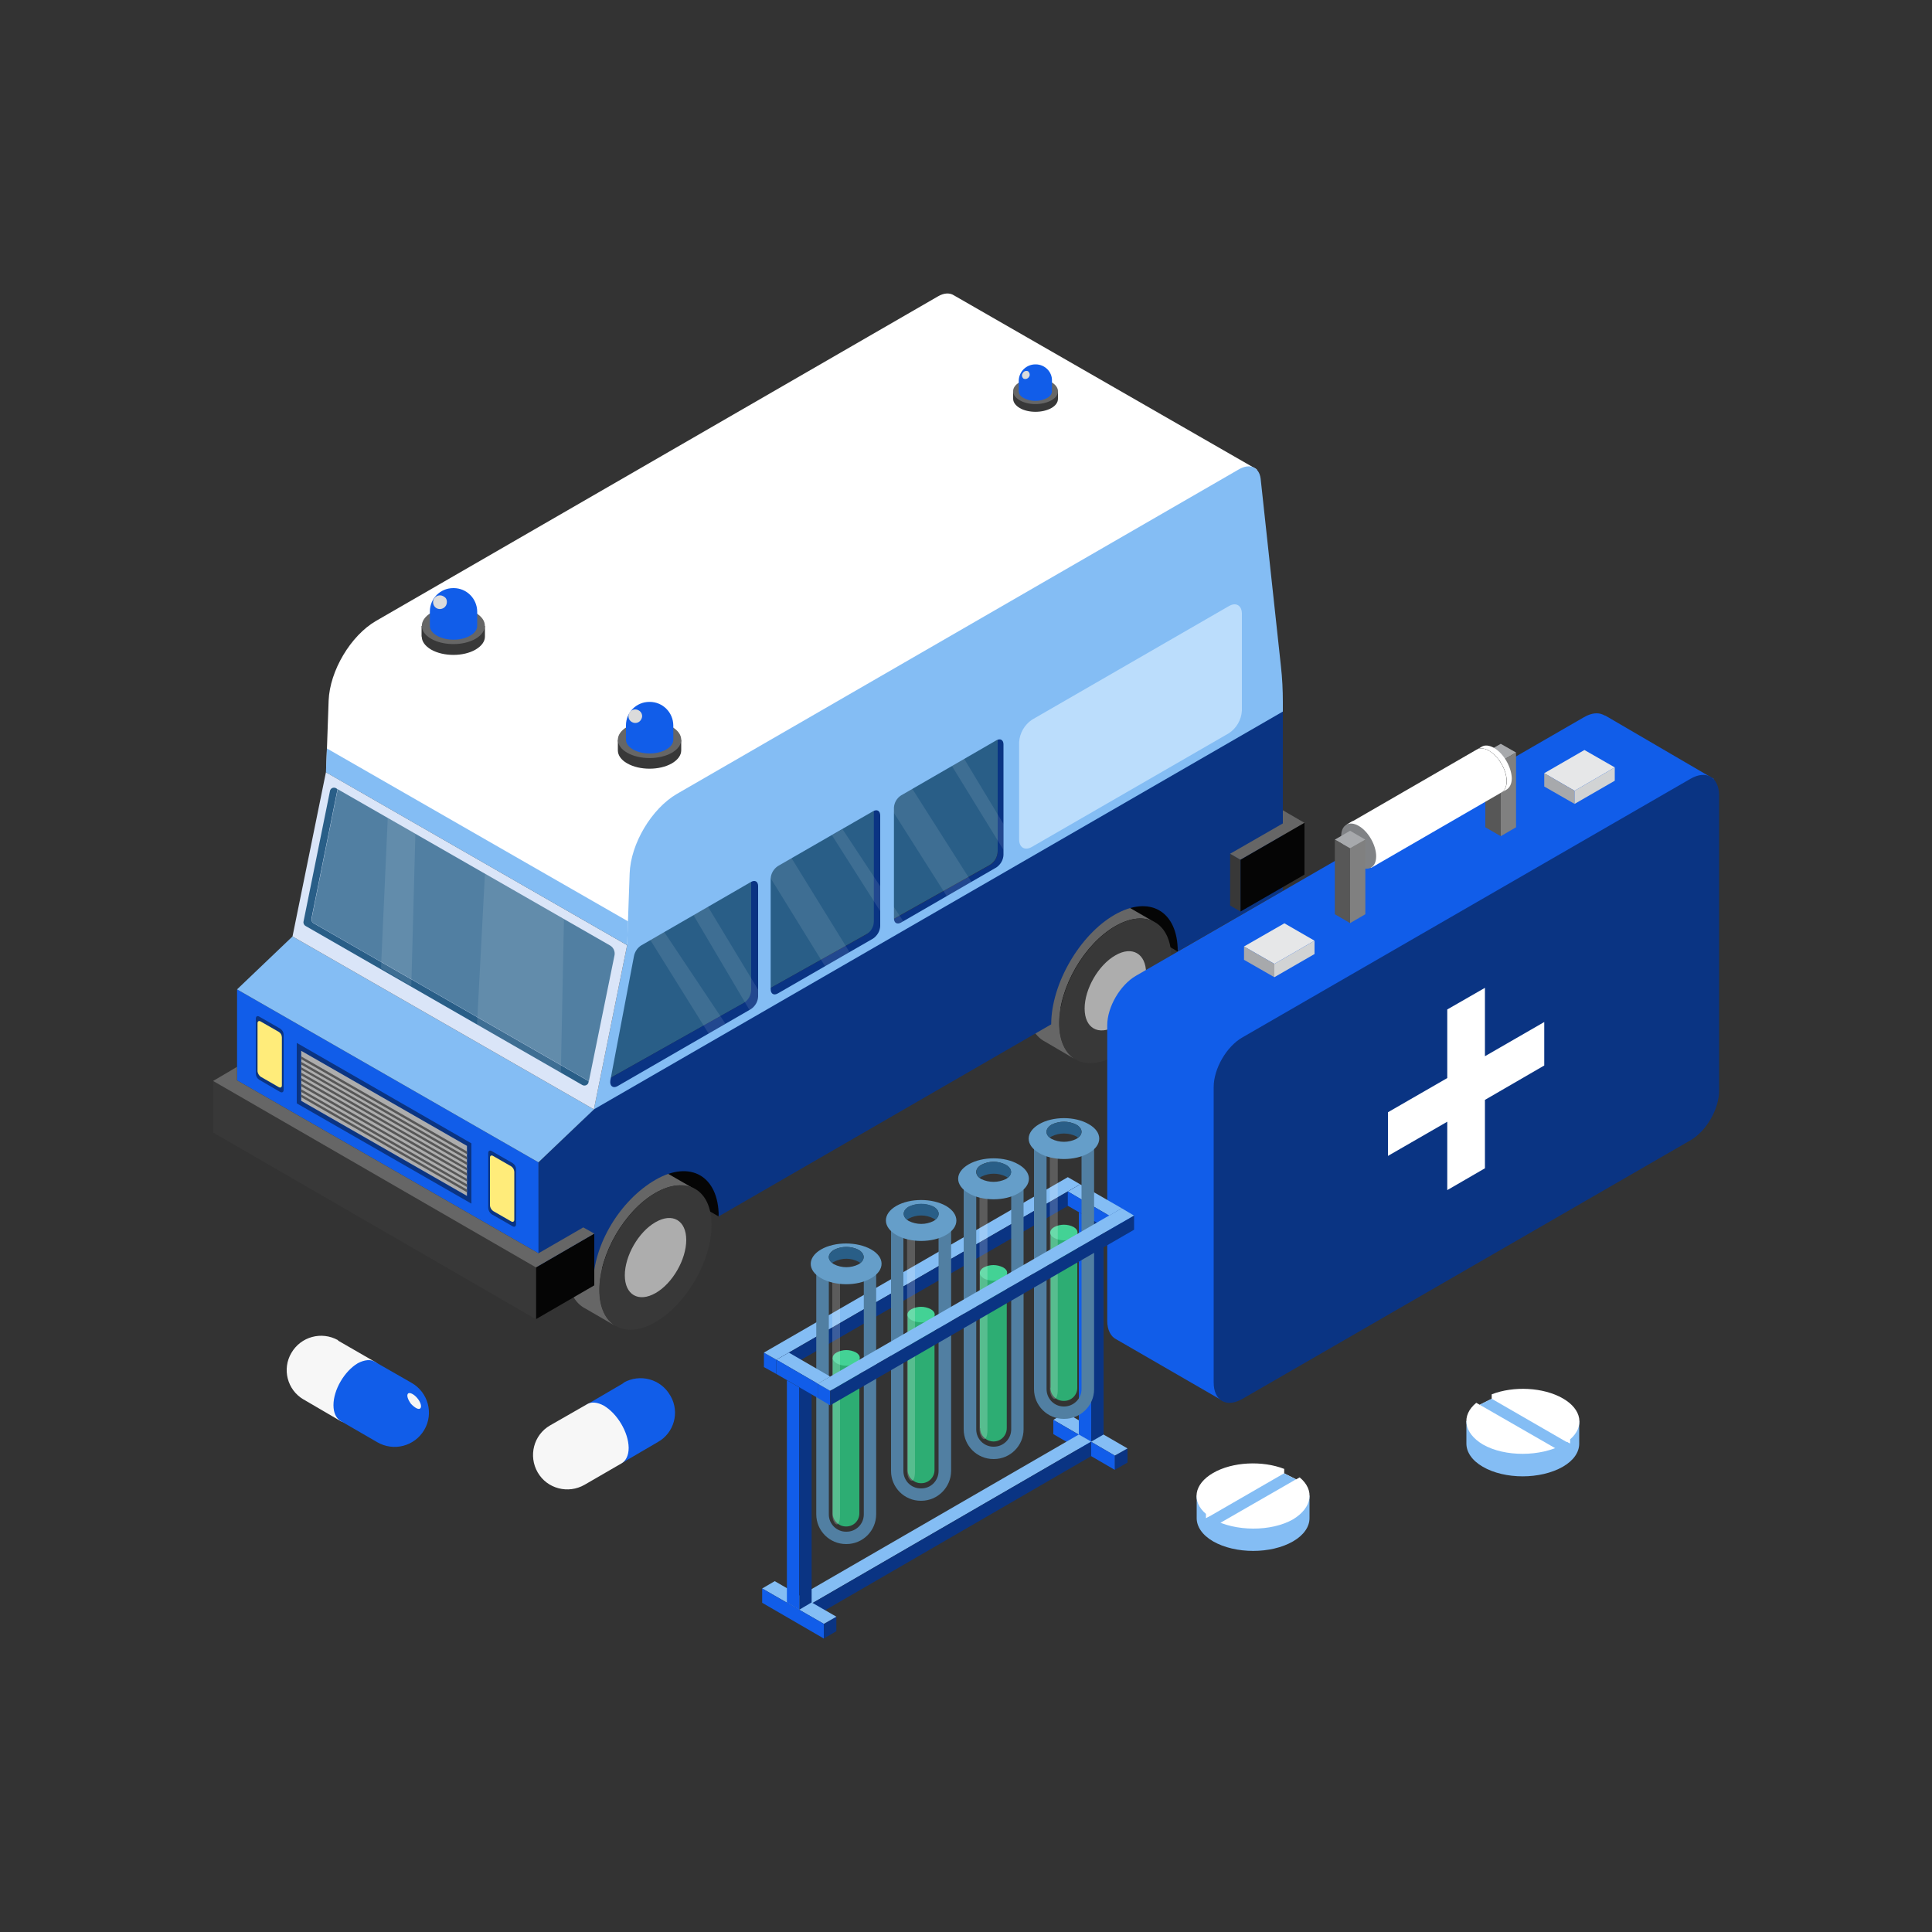 <?xml version="1.0" encoding="utf-8"?>
<!-- Generator: Adobe Illustrator 26.0.1, SVG Export Plug-In . SVG Version: 6.00 Build 0)  -->
<svg version="1.1" id="Layer_1" xmlns="http://www.w3.org/2000/svg" xmlns:xlink="http://www.w3.org/1999/xlink" x="0px" y="0px"
	 viewBox="0 0 1000 1000" style="enable-background:new 0 0 1000 1000;" xml:space="preserve">
<rect x="0" y="0" width="1000" height="1000" fill="#333333" stroke="none"/>
<style type="text/css">
	.st0{fill:#787878;}
	.st1{fill:#545454;}
	.st2{fill:#295E87;}
	.st3{fill:#0A3483;}
	.st4{opacity:0.1;fill:#FFFFFF;enable-background:new    ;}
	.st5{fill:#050505;}
	.st6{fill:#242424;}
	.st7{fill:#666666;}
	.st8{fill:#383838;}
	.st9{fill:#ADADAD;}
	.st10{fill:#FFFFFF;}
	.st11{fill:#84BDF4;}
	.st12{fill:#BBDDFC;}
	.st13{fill:#115DE9;}
	.st14{fill:#DBDBDB;}
	.st15{fill:#575757;}
	.st16{fill:#FFEC7A;}
	.st17{fill:#DAE5F8;}
	.st18{fill:#517FA2;}
	.st19{fill:#E6E7E8;}
	.st20{fill:#A7A9AC;}
	.st21{fill:#D1D3D4;}
	.st22{fill:#808080;}
	.st23{fill:#808285;}
	.st24{fill:#2DAD73;}
	.st25{fill:#43D295;}
	.st26{opacity:0.2;fill:#FFFFFF;enable-background:new    ;}
	.st27{fill:#659EC9;}
	.st28{fill:#1D374E;}
	.st29{fill:#F7F7F7;}
	.st30{fill:#F5F5F5;}
</style>
<g id="Layer_2_00000031913372401687378520000014965308377394047114_">
	<g id="_09_Health_Care">
		<path class="st0" d="M156.8,477.2c-1,0.7-1.7,1.8-1.8,3c0,1.1,0.8,1.6,1.8,1c1-0.7,1.7-1.8,1.7-3
			C158.5,477.1,157.7,476.6,156.8,477.2z"/>
		<path class="st1" d="M159.7,473.5l-4.3,2.5c-0.8,0.5-1.3,1.4-1.4,2.3v5.8c0,0.9,0.6,1.2,1.4,0.8l4.3-2.5c0.8-0.5,1.3-1.4,1.4-2.3
			v-5.8C161.1,473.4,160.5,473.1,159.7,473.5z"/>
		<path class="st2" d="M394.1,445.4l-69.3,48l-12.9,66.8l200.2-112.4c2.6-1.5,4.3-4.2,4.3-7.3v-57.8l-58.8,26L394.1,445.4z"/>
		<path class="st3" d="M516.4,440.6c0,3-1.6,5.8-4.3,7.3l-54.5,30.6v-66.7h-5.3v65.1c0,2.8-1.5,5.4-4,6.8L394.1,514v-60.7h-5.3v59
			c0,2.8-1.5,5.5-4,6.9l-72.9,41l-1.7,8.9l78.9-44.3h5V522l129.7-72.8v-70.7l-7.4,4.3L516.4,440.6z"/>
		<polygon class="st4" points="357.3,470.9 388.6,523.9 396.6,519.2 364.8,466.6 		"/>
		<polygon class="st4" points="430.6,432.3 462.9,483.1 469.3,479.5 436.1,429.2 		"/>
		<polygon class="st4" points="491,393.7 519.4,439.9 519.4,426.5 497.4,390 		"/>
		<polygon class="st4" points="336.2,485.9 366.8,535 375.5,529.9 343.4,481.8 		"/>
		<polygon class="st4" points="395.4,448.9 427.7,501.2 440.4,493.9 408.1,441.6 		"/>
		<polygon class="st4" points="457.7,412.9 490.7,464.9 503.5,457.5 470.5,405.6 		"/>
		<polygon class="st5" points="302.4,661.8 365.7,626 371.9,629.6 372.6,621.9 605.1,489.9 609.6,492.5 616.1,442.4 302.4,623.6 		
			"/>
		<path class="st6" d="M597.9,477.4L597.9,477.4L597.9,477.4L597.9,477.4z"/>
		<path class="st6" d="M557,548.4L557,548.4l-0.2-0.1L557,548.4z"/>
		<path class="st7" d="M581.2,467.8l-0.2-0.1l0,0c-5.2-2.9-12.3-2.4-20.2,2.2c-16,9.2-29,31.7-29,50.2c0,9.6,3.5,16.2,9.2,19.1
			l15.7,9.2c-5.2-3-8.5-9.5-8.5-18.8c0-18.5,13-41,29-50.2c8-4.6,15.2-5.1,20.4-2.1l-16.3-9.4C581.4,467.9,581.3,467.8,581.2,467.8z
			"/>
		<path class="st8" d="M577.3,479.4c-16,9.2-29,31.7-29,50.2s13,26,29,16.7s29-31.7,29-50.2S593.3,470.1,577.3,479.4z"/>
		<path class="st9" d="M577.3,494.5c-8.8,5-15.9,17.4-15.9,27.5c0,10.2,7.1,14.2,15.9,9.2s15.9-17.4,15.9-27.5
			S586,489.4,577.3,494.5z"/>
		<path class="st6" d="M359.9,615.5L359.9,615.5L359.9,615.5L359.9,615.5z"/>
		<path class="st6" d="M319,686.5L319,686.5c-0.1,0-0.1-0.1-0.2-0.1L319,686.5z"/>
		<path class="st7" d="M343.2,605.9l-0.2-0.1l0,0c-5.2-2.9-12.3-2.4-20.2,2.2c-16,9.2-29,31.7-29,50.2c0,9.6,3.5,16.2,9.2,19.1
			l15.7,9.1c-5.2-3-8.5-9.5-8.5-18.7c0-18.5,13-41,29-50.2c8-4.6,15.2-5,20.4-2l-16.3-9.4C343.4,606,343.3,605.9,343.2,605.9z"/>
		<path class="st8" d="M339.3,617.4c-16,9.2-29,31.7-29,50.2s13,26,29,16.7s29-31.7,29-50.2S355.3,608.2,339.3,617.4z"/>
		<path class="st9" d="M339.3,632.6c-8.8,5-15.9,17.4-15.9,27.5s7.1,14.2,15.9,9.2s15.9-17.4,15.9-27.5S348.1,627.5,339.3,632.6z"/>
		<path class="st10" d="M493.8,152.9c-2.1-1.4-5.1-1.4-8.3,0.5l-290.9,168c-13.1,7.6-23.9,25.8-24.5,41.2l-1.3,37l156,89.5
			l325.8-246.1L493.8,152.9L493.8,152.9z"/>
		<path class="st11" d="M652.5,247.7c-0.8-6-5.6-8-11.2-4.8l-290.9,168c-13.1,7.6-24,25.8-24.5,41.3l-1.3,37l-17.2,85l-23.7,23.2
			L664,382.2v-18.8c0-6.2-0.3-12.4-1-18.6L652.5,247.7z M392.4,515.8c-0.1,2.6-1.5,5-3.7,6.5l-69.1,39.9c-2.3,1.3-4.1-0.1-3.7-2.9
			l12.2-64.2c0.4-2.3,1.7-4.4,3.7-5.7l56.9-32.9c2.1-1.2,3.7-0.2,3.7,2.1L392.4,515.8z M455.6,479.3c-0.1,2.6-1.5,5-3.7,6.5
			l-49.3,28.4c-2.1,1.2-3.7,0.2-3.7-2.2v-57.2c0.1-2.6,1.5-5,3.7-6.5l49.3-28.4c2.1-1.2,3.7-0.2,3.7,2.2V479.3z M519.4,442.5
			c-0.1,2.6-1.5,5-3.7,6.5l-49.3,28.5c-2.1,1.2-3.7,0.2-3.7-2.2v-57.2c0.1-2.6,1.5-5,3.7-6.4l49.3-28.5c2.1-1.2,3.7-0.2,3.7,2.1
			V442.5z"/>
		<path class="st3" d="M278.7,601.6L278,682l29-17c0-20.9,14.1-43.8,32.2-54.3s32.8-2,32.8,18.9l172.1-99.4
			c0-20.9,14.7-46.3,32.8-56.7s32.7-2,32.7,18.9L664,461v-92.7L307.4,574.2L278.7,601.6z"/>
		<polygon class="st5" points="277.4,682.8 307.6,665.3 307.6,638.5 277.4,656 		"/>
		<polygon class="st8" points="636.7,468.7 642.1,471.8 642.1,445 636.7,441.9 		"/>
		<polygon class="st7" points="664,426.2 636.7,441.9 642.1,445 675.2,425.9 664,419.4 		"/>
		<polygon class="st5" points="642.1,471.8 675.2,452.7 675.2,425.9 642.1,445 		"/>
		<path class="st12" d="M636.1,313.7l-101.9,58.8c-3.9,2.6-6.4,6.9-6.7,11.6v50.4c0,4.2,3,6,6.7,3.8l101.9-58.8
			c3.9-2.6,6.4-6.9,6.7-11.6v-50.4C642.7,313.3,639.7,311.6,636.1,313.7z"/>
		<path class="st12" d="M631.5,322.2l-92.7,53.5c-3.4,1.9-6.1,6.3-6.1,9.8v41.4c0,3.5,2.7,4.8,6.1,2.8l92.7-53.5
			c3.4-2,6.1-6.4,6.1-9.8V325C637.6,321.5,634.9,320.3,631.5,322.2z"/>
		<path class="st8" d="M319.8,388.4c0,2.4,1.6,4.9,4.8,6.7c6.4,3.7,16.8,3.7,23.2,0c3.2-1.9,4.8-4.3,4.8-6.7v-5.5h-32.8V388.4z"/>
		<path class="st7" d="M347.8,376.2c-6.4-3.7-16.8-3.7-23.2,0s-6.4,9.7,0,13.4s16.8,3.7,23.2,0S354.2,379.9,347.8,376.2z"/>
		<path class="st13" d="M336.3,363.3h-0.2c-6.7,0-12.1,5.4-12.1,12.1v7.5c0,1.8,1.2,3.6,3.6,5c4.8,2.8,12.5,2.8,17.3,0
			c2.4-1.4,3.6-3.2,3.6-5v-7.5C348.4,368.7,343,363.3,336.3,363.3z"/>
		<path class="st14" d="M330.6,367.7c-1.7-1-3.8-0.5-4.8,1.2c-1,1.7-0.5,3.8,1.2,4.8c1.7,1,3.8,0.5,4.8-1.2c0.1-0.2,0.2-0.4,0.3-0.6
			C332.8,370.4,332.1,368.5,330.6,367.7z"/>
		<path class="st8" d="M218.3,329.5c0,2.4,1.6,4.8,4.8,6.7c6.4,3.7,16.8,3.7,23.1,0c3.2-1.9,4.8-4.3,4.8-6.7v-5.5h-32.8V329.5z"/>
		<path class="st7" d="M246.2,317.2c-6.4-3.7-16.8-3.7-23.1,0s-6.4,9.7,0,13.4s16.8,3.7,23.1,0S252.6,320.9,246.2,317.2z"/>
		<path class="st13" d="M234.8,304.4h-0.2c-6.7,0-12.1,5.4-12.1,12.1v7.5c0,1.8,1.2,3.6,3.6,5c4.8,2.8,12.5,2.8,17.3,0
			c2.4-1.4,3.6-3.2,3.6-5v-7.5C246.9,309.8,241.5,304.4,234.8,304.4C234.8,304.4,234.8,304.4,234.8,304.4z"/>
		<path class="st14" d="M229.9,308.9c-1.5-1.2-3.8-0.9-5,0.6s-0.9,3.8,0.6,5s3.8,0.9,5-0.6c0.1-0.2,0.3-0.4,0.4-0.6
			C231.7,311.6,231.3,309.6,229.9,308.9z"/>
		<path class="st8" d="M524.4,206.4c0,1.7,1.1,3.4,3.4,4.8c4.5,2.6,11.8,2.6,16.4,0c2.3-1.3,3.4-3,3.4-4.8v-3.9h-23.2V206.4z"/>
		<path class="st7" d="M544.2,197.8c-4.5-2.6-11.8-2.6-16.4,0s-4.5,6.8,0,9.4s11.8,2.6,16.4,0S548.7,200.4,544.2,197.8z"/>
		<path class="st13" d="M536.1,188.6h-0.2c-4.7,0-8.6,3.8-8.6,8.6v5.3c0,1.3,0.8,2.6,2.5,3.5c3.8,2,8.4,2,12.2,0
			c1.7-1,2.5-2.2,2.5-3.5v-5.3C544.7,192.5,540.8,188.6,536.1,188.6L536.1,188.6z"/>
		<path class="st14" d="M532.2,192.2c-1-0.5-2.3-0.1-2.8,0.9c-0.7,0.9-0.5,2.2,0.4,2.9c1.2,0.5,2.5-0.1,3-1.3
			C533.2,193.9,532.9,192.9,532.2,192.2z"/>
		<polygon class="st13" points="122.7,559.2 278.7,648.7 278.7,601.6 122.7,512.1 		"/>
		<polygon class="st3" points="153.6,571.1 244,623 244,591.8 153.6,539.8 		"/>
		<polygon class="st9" points="155.9,569.8 241.7,619 241.7,593.1 155.9,543.9 		"/>
		<polygon class="st15" points="155.9,548.2 241.7,597.4 241.7,596 155.9,546.8 		"/>
		<polygon class="st15" points="155.9,551 241.7,600.2 241.7,598.8 155.9,549.6 		"/>
		<polygon class="st15" points="155.9,553.7 241.7,603 241.7,601.6 155.9,552.4 		"/>
		<polygon class="st15" points="155.9,556.6 241.7,605.8 241.7,604.5 155.9,555.2 		"/>
		<polygon class="st15" points="155.9,559.4 241.7,608.6 241.7,607.2 155.9,558 		"/>
		<polygon class="st15" points="155.9,562.3 241.7,611.5 241.7,610.2 155.9,560.9 		"/>
		<polygon class="st15" points="155.9,565.2 241.7,614.4 241.7,613 155.9,563.8 		"/>
		<polygon class="st15" points="155.9,567.9 241.7,617.1 241.7,615.7 155.9,566.5 		"/>
		<polygon class="st11" points="122.7,512.1 278.7,601.6 307.4,574.2 151.4,484.7 		"/>
		<path class="st3" d="M265.3,602l-10.8-6.2c-1-0.6-1.8-0.1-1.8,1v28.5c0.1,1.3,0.8,2.5,1.8,3.2l10.8,6.2c1,0.6,1.8,0.1,1.8-1v-28.6
			C267.1,603.9,266.4,602.7,265.3,602z"/>
		<path class="st16" d="M264.6,603.7l-9.4-5.4c-0.9-0.5-1.6-0.1-1.6,0.9V624c0.1,1.1,0.7,2.1,1.6,2.8l9.4,5.4
			c0.9,0.5,1.6,0.1,1.6-0.9v-24.8C266.1,605.3,265.5,604.3,264.6,603.7z"/>
		<path class="st3" d="M145,532.4l-10.8-6.2c-1-0.6-1.8-0.1-1.8,1.1v28.5c0.1,1.3,0.7,2.4,1.8,3.1l10.8,6.3c1,0.5,1.8,0.1,1.8-1.1
			v-28.5C146.8,534.3,146.1,533.1,145,532.4z"/>
		<path class="st16" d="M144.3,534.1l-9.4-5.4c-0.9-0.5-1.6-0.1-1.6,0.9v24.9c0.1,1.1,0.7,2.1,1.6,2.8l9.4,5.4
			c0.9,0.5,1.6,0.1,1.6-0.9v-24.8C145.9,535.7,145.3,534.7,144.3,534.1z"/>
		<polygon class="st17" points="151.4,484.7 307.4,574.2 324.6,489.2 168.7,399.7 		"/>
		<path class="st2" d="M161.2,475.5l13.5-67L174,408c-1.1-0.6-2.4-0.3-3,0.8c-0.1,0.2-0.2,0.4-0.2,0.6l-13.7,67.6
			c-0.2,0.9,0.3,1.9,1.1,2.3l143.2,82.3c1.1,0.6,2.4,0.2,3-0.8c0.1-0.2,0.2-0.4,0.2-0.6l0.1-0.6l-142.5-81.8
			C161.5,477.3,161,476.4,161.2,475.5z"/>
		<path class="st18" d="M315.8,489.4l-141-80.9l-13.5,67c-0.2,0.9,0.2,1.9,1,2.3l142.5,81.8l13.3-65.3
			C318.4,492.4,317.5,490.4,315.8,489.4z"/>
		<polygon class="st4" points="197.2,501.2 212.9,510.3 215,431.6 200.7,423.4 		"/>
		<polygon class="st4" points="246.9,530.3 290.3,555.2 291.9,475.7 251,452.3 		"/>
		<polygon class="st8" points="110.3,586.2 277.4,682.8 277.4,656 110.3,559.5 		"/>
		<polygon class="st7" points="278.7,648.7 122.7,559.2 122.7,552.2 110.3,559.5 277.4,656 307.6,638.5 301.9,635.3 		"/>
		<polygon class="st11" points="168.7,399.7 324.6,489.2 325.1,476.9 169.2,387.4 		"/>
		<path class="st13" d="M829.7,369.9c-2.6-1.2-6-0.9-9.8,1.3l-232,133.9c-8.1,4.7-14.8,16.1-14.8,25.6v152.9c0,4.9,1.9,8.3,4.8,9.7
			l0,0l55.2,31.9l85.8-108.7l101-58.3c8.2-4.7,14.8-16.2,14.8-25.6v-63l52.4-66.4l-56-32.7C830.6,370.4,830.1,370.1,829.7,369.9z"/>
		<path class="st3" d="M875,403.1L643,537c-8.2,4.7-14.8,16.2-14.8,25.6v153c0,9.4,6.6,13.2,14.8,8.5l232-133.9
			c8.2-4.7,14.8-16.2,14.8-25.6V411.6C889.7,402.2,883.1,398.4,875,403.1z"/>
		<polygon class="st10" points="768.6,511.3 749.1,522.5 749.1,558 718.4,575.7 718.4,598.3 749.1,580.6 749.1,616 768.6,604.7 
			768.6,569.3 799.3,551.5 799.3,529 768.6,546.7 		"/>
		<polygon class="st19" points="643.9,489.9 659.6,498.9 680.4,486.9 664.8,477.9 		"/>
		<polygon class="st20" points="643.9,496.8 659.6,505.8 659.6,498.9 643.9,489.9 		"/>
		<polygon class="st21" points="659.6,505.8 680.4,493.8 680.4,486.9 659.6,498.9 		"/>
		<polygon class="st19" points="799.3,400.2 815,409.3 835.8,397.2 820.1,388.2 		"/>
		<polygon class="st20" points="799.3,407.1 815,416.1 815,409.3 799.3,400.2 		"/>
		<polygon class="st21" points="815,416.1 835.8,404.1 835.8,397.2 815,409.3 		"/>
		<polygon class="st20" points="768.8,389.5 776.8,394.1 784.7,389.5 776.8,385 		"/>
		<polygon class="st15" points="768.8,428.2 776.8,432.8 776.8,394.1 768.8,389.5 		"/>
		<polygon class="st22" points="776.8,432.8 784.7,428.2 784.7,389.5 776.8,394.1 		"/>
		<path class="st10" d="M773.3,387.1c-2.5-1.4-4.8-1.6-6.4-0.6l-2.5,1.5c1.6-0.9,3.9-0.8,6.4,0.6c5,2.9,9.1,9.9,9.1,15.7
			c0,2.9-1,4.9-2.7,5.9l2.6-1.5c1.6-1,2.7-3,2.7-5.9C782.3,397,778.3,390,773.3,387.1z"/>
		<path class="st6" d="M770.7,388.6c-5-2.9-9-0.6-9,5.2s4.1,12.8,9,15.7s9.1,0.5,9.1-5.2S775.7,391.5,770.7,388.6z"/>
		<path class="st10" d="M770.7,388.6c-2.5-1.5-4.8-1.6-6.4-0.6l-67.5,39l-0.1,0.8c-0.6,1.3-1,2.7-0.9,4.1c0,5.8,4.1,12.8,9.1,15.7
			c1.2,0.7,2.6,1.2,4,1.2l0.8,0.4l67.4-39c1.7-0.9,2.7-3,2.7-5.9C779.8,398.5,775.7,391.5,770.7,388.6z"/>
		<path class="st10" d="M705.8,426c-2.5-1.5-4.8-1.6-6.4-0.6l-2.5,1.5c1.7-1,3.9-0.8,6.4,0.6c5,2.9,9,9.9,9,15.7
			c0,2.9-1,4.9-2.6,5.8l2.6-1.5c1.7-1,2.7-3,2.7-5.9C714.9,435.9,710.8,428.9,705.8,426z"/>
		<path class="st23" d="M703.3,427.5c-5-2.9-9.1-0.5-9.1,5.2s4,12.8,9.1,15.7s9,0.5,9-5.2S708.3,430.4,703.3,427.5z"/>
		<polygon class="st20" points="690.9,434.6 698.8,439.1 706.7,434.6 698.8,430 		"/>
		<polygon class="st15" points="690.9,473.2 698.8,477.8 698.8,439.1 690.9,434.6 		"/>
		<polygon class="st22" points="698.8,477.8 706.7,473.2 706.7,434.6 698.8,439.1 		"/>
		<polygon class="st13" points="395.4,707.6 401.9,711.2 401.9,703.8 395.4,700.1 		"/>
		<polygon class="st11" points="395.4,700.1 401.9,703.8 559.1,613 552.7,609.3 		"/>
		<polygon class="st3" points="401.9,711.2 559.1,620.5 559.1,613 401.9,703.8 		"/>
		<path class="st24" d="M507.3,739.2c0,3.8,3.1,6.8,6.8,6.9h0.2c3.8,0,6.8-3.1,6.8-6.9v-80.4h-13.9V739.2z"/>
		<path class="st25" d="M519.2,656c-3.2-1.6-6.8-1.6-10,0c-2.7,1.5-2.7,4.1,0,5.7c3.1,1.6,6.9,1.6,10,0C522,660,522,657.5,519.2,656
			z"/>
		<path class="st18" d="M523.4,739.8c0,5-4,9-9,9h-0.2c-4.9,0-8.9-4-8.9-8.9c0,0,0-0.1,0-0.1V612.3h-6.5v127.5
			c0,8.5,6.9,15.4,15.4,15.4h0.2c8.5,0,15.4-6.9,15.4-15.4V612.3h-6.4L523.4,739.8z"/>
		<path class="st26" d="M507,739.8c0,5,4.1,8.4,4.1,0V612.3H507V739.8z"/>
		<path class="st27" d="M527.2,602.7c-7.1-4.2-18.7-4.2-25.9,0s-7.1,10.7,0,14.9s18.8,4.2,25.9,0S534.4,606.8,527.2,602.7z
			 M520.6,610.3c-4,1.9-8.7,1.9-12.7,0c-3.5-2-3.5-5.4,0-7.4c4-2.1,8.7-2.1,12.7,0C524.2,604.9,524.2,608.3,520.6,610.3L520.6,610.3
			z"/>
		<path class="st2" d="M520.7,602.9c-4-2.1-8.7-2.1-12.7,0c-3.2,1.8-3.5,4.7-0.9,6.7c0.3-0.2,0.6-0.4,0.9-0.6c4-2,8.7-2,12.7,0
			c0.4,0.2,0.7,0.4,1,0.6C524.2,607.6,523.9,604.8,520.7,602.9z"/>
		<path class="st24" d="M469.8,760.8c0,3.8,3.1,6.9,6.9,6.9h0.2c3.8,0,6.8-3.1,6.8-6.8c0,0,0,0,0,0v-80.3h-13.9V760.8z"/>
		<path class="st25" d="M481.7,677.6c-3.1-1.6-6.8-1.6-9.9,0c-2.8,1.5-2.8,4.1,0,5.7c3.1,1.5,6.8,1.5,9.9,0
			C484.5,681.7,484.5,679.1,481.7,677.6z"/>
		<path class="st18" d="M485.8,761.4c0,4.9-3.9,9-8.9,9c0,0-0.1,0-0.1,0h-0.2c-5,0-9-4-9-9V633.9h-6.4v127.5
			c0,8.5,6.9,15.4,15.4,15.4h0.2c8.5,0,15.4-6.9,15.5-15.4V633.9h-6.5V761.4z"/>
		<path class="st26" d="M469.5,761.4c0,4.9,4.1,8.4,4.1,0V633.9h-4.1V761.4z"/>
		<path class="st27" d="M489.7,624.2c-7.2-4.1-18.7-4.1-25.8,0s-7.2,10.8,0,15s18.7,4.1,25.8,0S496.8,628.4,489.7,624.2z M483.2,632
			c-4,2-8.7,2-12.8,0c-3.5-2.1-3.5-5.4,0-7.4c4-1.9,8.7-1.9,12.8,0C486.7,626.6,486.7,629.9,483.2,632z"/>
		<path class="st2" d="M483.2,624.5c-4-1.9-8.7-1.9-12.8,0c-3.2,1.9-3.5,4.7-1,6.8c0.3-0.2,0.7-0.4,1-0.6c4-2.1,8.8-2.1,12.8,0
			c0.3,0.2,0.7,0.4,1,0.6C486.7,629.2,486.4,626.4,483.2,624.5z"/>
		<path class="st24" d="M431,783.3c0,3.8,3.1,6.8,6.9,6.8h0.1c3.8,0,6.8-3,6.8-6.8c0,0,0,0,0,0v-80.4H431V783.3z"/>
		<path class="st25" d="M443,700c-3.1-1.6-6.8-1.6-9.9,0c-2.8,1.5-2.8,4.1,0,5.7c3.1,1.6,6.8,1.6,9.9,0
			C445.7,704.1,445.7,701.5,443,700z"/>
		<path class="st18" d="M447.1,783.9c0,4.9-4,8.9-8.9,8.9c0,0-0.1,0-0.1,0h-0.2c-4.9,0-8.9-4-8.9-8.9c0,0,0,0,0,0V656.3h-6.5v127.5
			c0,8.5,6.9,15.4,15.4,15.4h0.2c8.5,0,15.4-6.9,15.4-15.4V656.3h-6.4L447.1,783.9z"/>
		<path class="st26" d="M430.8,783.9c0,5,4,8.5,4,0V656.3h-4V783.9z"/>
		<path class="st27" d="M450.9,646.7c-7.2-4.1-18.8-4.1-25.9,0s-7.2,10.8,0,14.9s18.7,4.2,25.9,0S458.1,650.8,450.9,646.7z
			 M444.4,654.4c-4,2-8.7,2-12.7,0c-3.6-2.1-3.6-5.4,0-7.5c4-2,8.7-2,12.7,0C447.9,649,447.9,652.3,444.4,654.4L444.4,654.4z"/>
		<path class="st2" d="M444.4,646.9c-4-2-8.7-2-12.7,0c-3.2,1.9-3.6,4.8-1,6.8c0.3-0.3,0.6-0.5,1-0.6c4-2.1,8.7-2.1,12.7,0
			c0.3,0.2,0.7,0.4,0.9,0.6C447.9,651.7,447.6,648.8,444.4,646.9z"/>
		<polygon class="st3" points="577,760.8 583.6,757 583.6,749.7 577,753.4 		"/>
		<polygon class="st11" points="545.2,734.9 577,753.4 583.6,749.7 551.6,731.2 		"/>
		<polygon class="st13" points="545.2,742.3 577,760.8 577,753.4 545.2,734.9 		"/>
		<polygon class="st28" points="558.4,627.4 564.8,631.1 571.2,627.4 564.8,623.7 		"/>
		<polygon class="st13" points="558.4,742.6 564.8,746.2 564.8,631.1 558.4,627.4 		"/>
		<polygon class="st3" points="564.8,746.2 571.2,742.5 571.2,627.4 564.8,631.1 		"/>
		<polygon class="st28" points="574.1,636.5 580.6,632.8 580.6,625.4 574.1,629.2 		"/>
		<polygon class="st11" points="552.7,616.7 574.1,629.2 580.6,625.4 559.1,613 		"/>
		<polygon class="st13" points="552.7,624.1 574.1,636.5 574.1,629.2 552.7,616.7 		"/>
		<path class="st24" d="M543.7,718.3c0,3.8,3,6.8,6.8,6.8c0,0,0,0,0.1,0h0.2c3.7,0,6.8-3,6.8-6.7c0,0,0-0.1,0-0.1V638h-13.8V718.3z"
			/>
		<path class="st25" d="M555.7,635.1c-3.1-1.6-6.9-1.6-10,0c-2.8,1.5-2.8,4.2,0,5.7c3.1,1.6,6.9,1.6,10,0
			C558.4,639.3,558.4,636.6,555.7,635.1z"/>
		<path class="st18" d="M559.8,719c0,4.9-4,8.9-8.9,9c0,0-0.1,0-0.1,0h-0.2c-4.9,0-8.9-4-8.9-9l0,0V591.5h-6.5V719
			c0,8.5,6.9,15.4,15.4,15.4c0,0,0,0,0,0h0.2c8.5,0,15.5-6.8,15.5-15.3c0,0,0,0,0-0.1V591.5h-6.5V719z"/>
		<path class="st26" d="M543.4,719c0,4.9,4.1,8.4,4.1,0V591.5h-4.1V719z"/>
		<path class="st27" d="M563.6,581.9c-7.1-4.2-18.7-4.2-25.8,0s-7.2,10.7,0,14.9s18.7,4.1,25.8,0S570.8,586,563.6,581.9z
			 M557.1,589.5c-4,2-8.8,2-12.8,0c-3.5-2-3.5-5.3,0-7.4c4-2,8.8-2,12.8,0C560.7,584.2,560.7,587.5,557.1,589.5z"/>
		<path class="st2" d="M557.1,582.1c-4-2-8.8-2-12.8,0c-3.1,1.8-3.5,4.7-1,6.7c0.3-0.2,0.6-0.4,1-0.6c4-2,8.8-2,12.8,0
			c0.3,0.2,0.6,0.5,0.9,0.6C560.7,586.8,560.3,583.9,557.1,582.1z"/>
		<polygon class="st28" points="413.7,833.6 420.1,837.5 420.1,830 413.7,826.2 		"/>
		<polygon class="st11" points="413.7,826.2 420.1,830 564.8,746.2 558.4,742.5 		"/>
		<polygon class="st3" points="420.1,837.5 564.8,753.7 564.8,746.2 420.1,830 		"/>
		<polygon class="st3" points="426.4,848.1 432.9,844.3 432.9,836.8 426.4,840.5 		"/>
		<polygon class="st11" points="394.5,822.2 426.4,840.5 432.9,836.8 401,818.4 		"/>
		<polygon class="st13" points="394.5,829.6 426.4,848.1 426.4,840.5 394.5,822.2 		"/>
		<polygon class="st28" points="407.3,714.4 413.7,718.1 420.1,714.4 413.7,710.7 		"/>
		<polygon class="st13" points="407.3,829.5 413.7,833.2 413.7,718.1 407.3,714.4 		"/>
		<polygon class="st3" points="413.7,833.2 420.1,829.4 420.1,714.4 413.7,718.1 		"/>
		<polygon class="st28" points="423.3,723.6 429.7,719.9 429.7,712.5 423.3,716.2 		"/>
		<polygon class="st11" points="401.9,703.8 423.3,716.2 429.7,712.5 408.3,700.1 		"/>
		<polygon class="st13" points="401.9,711.2 423.3,723.6 423.3,716.2 401.9,703.8 		"/>
		<polygon class="st13" points="423.3,723.6 429.7,727.4 429.7,719.9 423.3,716.2 		"/>
		<polygon class="st11" points="423.3,716.2 429.7,719.9 587,629.2 580.6,625.4 		"/>
		<polygon class="st3" points="429.7,727.4 587,636.5 587,629.2 429.7,719.9 		"/>
		<path class="st29" d="M193.9,704.8l-18.9-10.9v-0.2c-8.5-4.8-19.3-1.9-24.2,6.6c-4.9,8.3-2.1,19.1,6.2,24c0.1,0,0.1,0.1,0.2,0.1
			l19,11.1c2.2,1.3,5.3,1.1,8.9-0.9c6.9-3.9,12.5-13.6,12.5-21.7C197.7,708.9,196.3,706.1,193.9,704.8z"/>
		<path class="st13" d="M213.1,715.8l-19.2-11c-2-1.3-5.3-1-8.7,0.8c-6.9,4.1-12.6,13.7-12.6,21.7c0,4,1.4,6.8,3.7,8.2l19,11
			c8.5,4.9,19.3,2.1,24.3-6.4S221.6,720.7,213.1,715.8L213.1,715.8L213.1,715.8z"/>
		<path class="st30" d="M211.3,721.2c-1,0.8-0.3,3.1,1.4,5.4c1.9,2,3.9,3.2,4.8,2.4s0.3-3.1-1.4-5.2S212.2,720.6,211.3,721.2z"/>
		<path class="st13" d="M322.7,715.7v0.2l-18.8,11c-2.4,1.3-3.8,4.2-3.8,8.1c0,8,5.7,17.7,12.5,21.6c3.6,2,6.6,2.2,8.9,0.9l19-11.1
			c8.4-4.7,11.4-15.4,6.6-23.8c0-0.1-0.1-0.2-0.2-0.3C342.1,713.8,331.3,710.8,322.7,715.7z"/>
		<path class="st29" d="M312.6,727.6c-3.4-1.9-6.6-2.1-8.7-0.8l-19.2,11c-8.5,4.9-11.3,15.8-6.4,24.3c4.9,8.5,15.8,11.3,24.3,6.4
			l19-11c2.3-1.3,3.8-4.1,3.8-8.1C325.3,741.3,319.5,731.7,312.6,727.6z"/>
		<path class="st11" d="M619.4,785.8c0,4.3,2.8,8.7,8.5,12c11.5,6.6,30,6.6,41.4,0c5.7-3.3,8.5-7.7,8.5-12v-11.6h-58.4V785.8z"/>
		<path class="st10" d="M672.7,764.7l-1.8,1l-6.2-3.1v-2.3c-11.3-4.4-26.8-3.7-36.8,2.1s-11.3,14.7-3.7,21.2v2.3l1.7-0.9
			c0.7,0.5,1.4,0.9,2,1.4c11.5,6.3,30,6.5,41.4,0C679.3,780.3,680.6,771.2,672.7,764.7z"/>
		<path class="st11" d="M625.8,785l-1.7,0.9c1.7,1.4,3.5,2.6,5.5,3.5l41.2-23.7l-6.2-3.1L625.8,785z"/>
		<path class="st11" d="M759,747.2c0,4.3,2.8,8.7,8.5,12c11.4,6.6,29.8,6.6,41.4,0c5.7-3.3,8.5-7.6,8.5-12v-11.6H759V747.2z"/>
		<path class="st10" d="M808.9,723.8c-10.1-5.8-25.5-6.5-36.8-2.1v2.3l-6.2,3.1l-1.8-1c-7.9,6.5-6.6,15.6,3.5,21.6
			c11.4,6.5,29.8,6.3,41.4,0c0.7-0.5,1.4-0.9,2-1.4l1.7,0.9V745C820.2,738.5,818.9,729.5,808.9,723.8z"/>
		<path class="st11" d="M772.1,724l-6.2,3.1l41.2,23.7c2-0.9,3.8-2.1,5.5-3.5l-1.7-0.9L772.1,724z"/>
	</g>
</g>
</svg>
